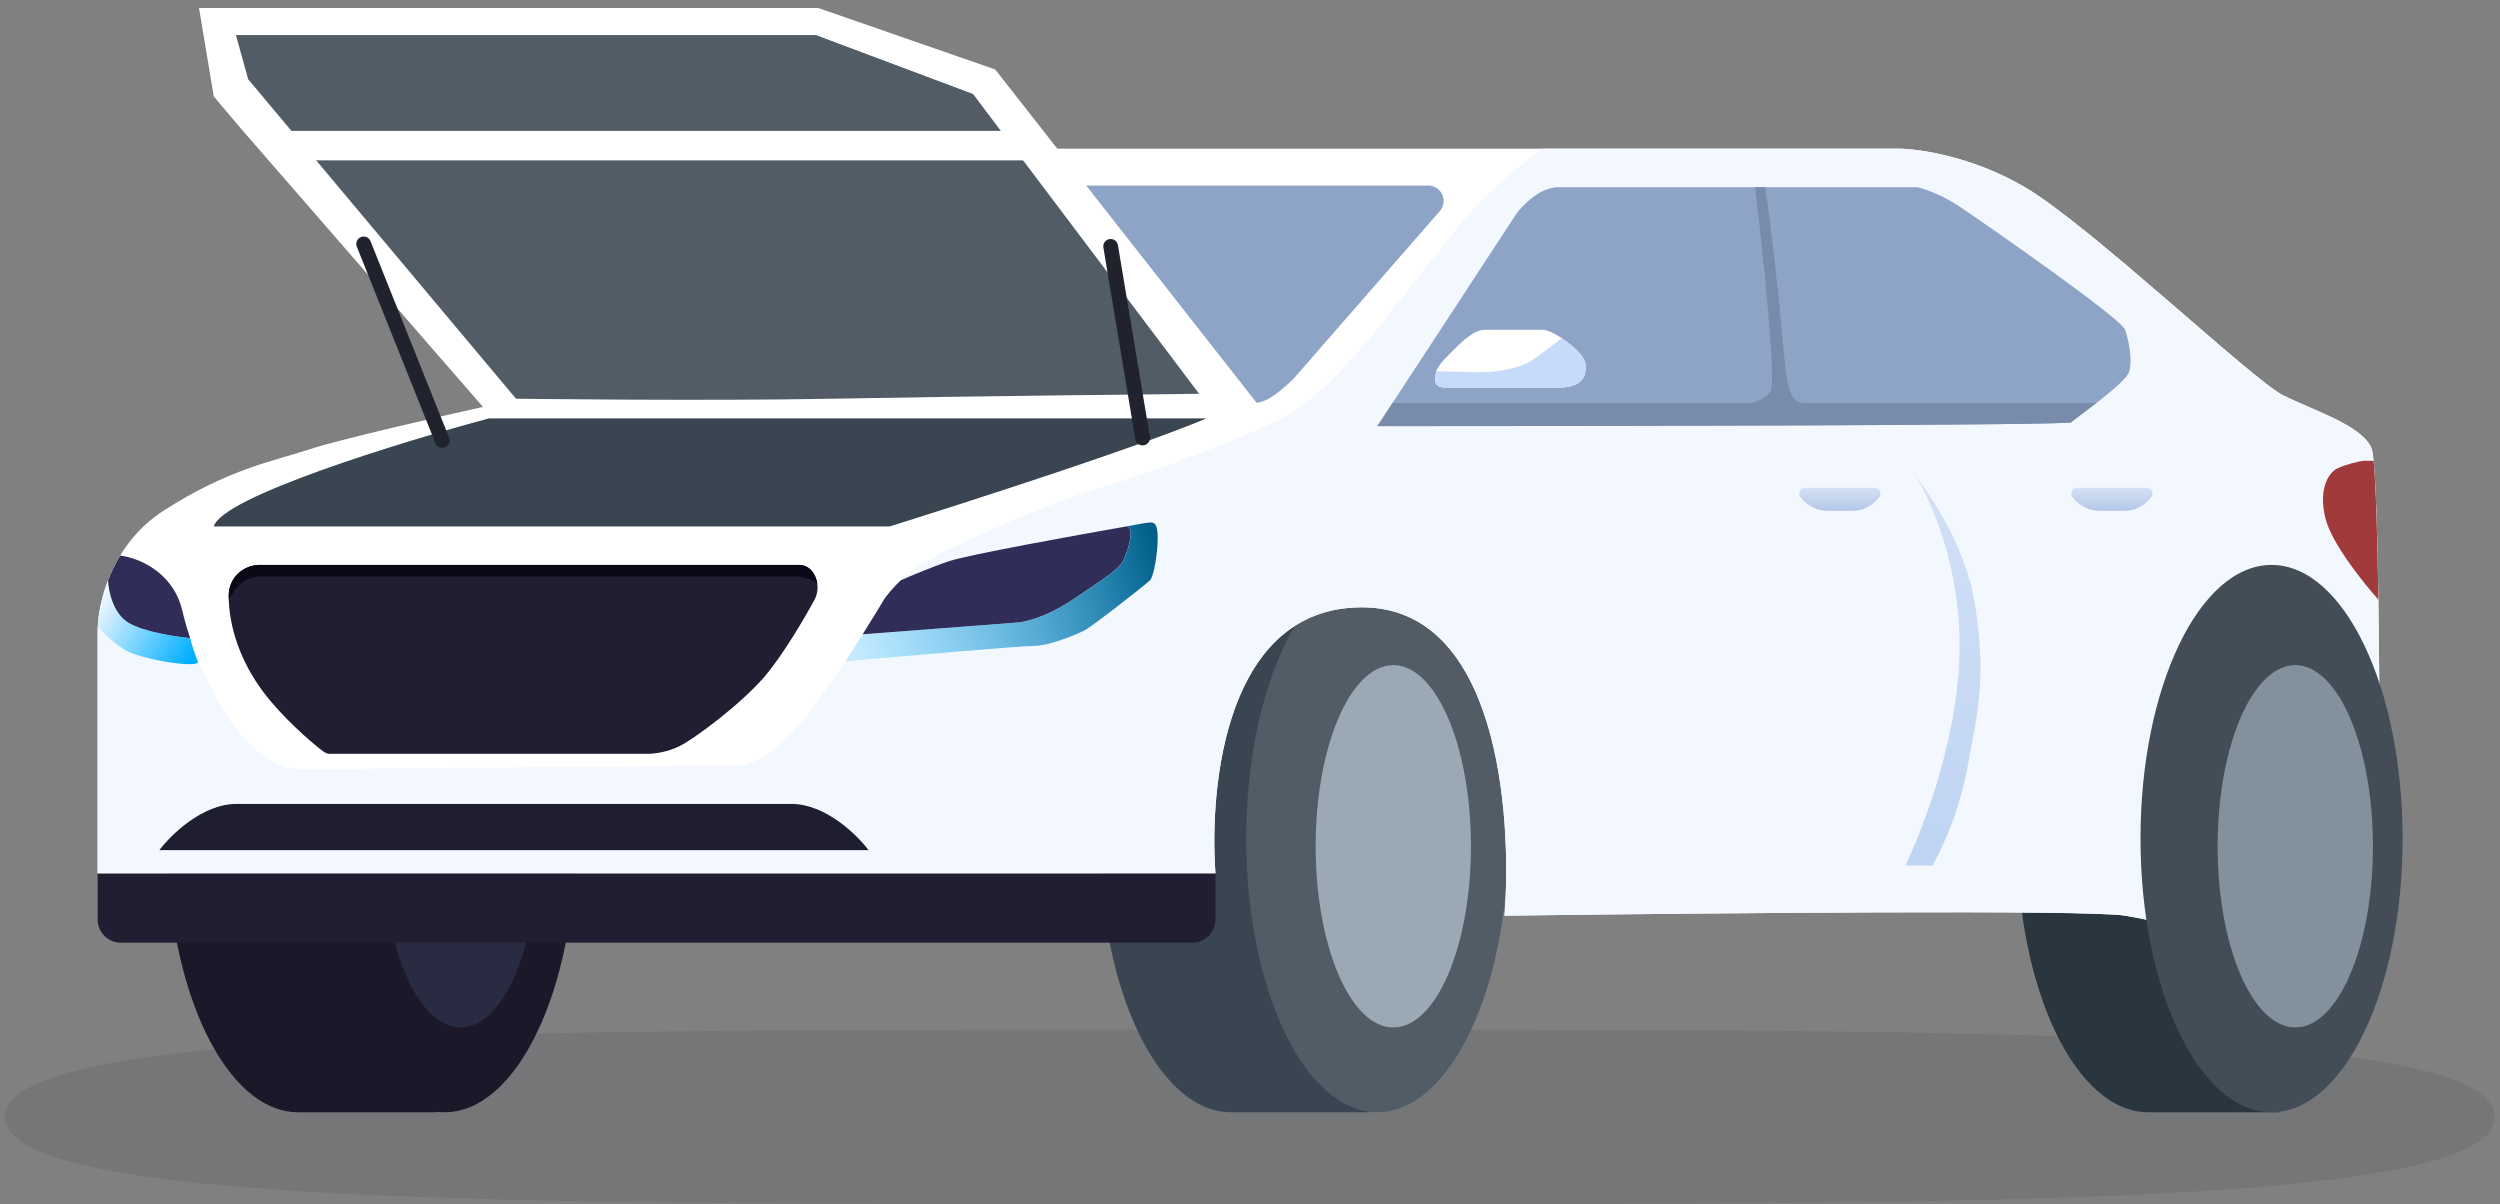 <svg width="218" height="105" viewBox="0 0 218 105" fill="none" xmlns="http://www.w3.org/2000/svg">
<rect x="0" y="0" width="218" height="105" fill="#808080" stroke="none"/>
<path opacity="0.1" d="M217.556 97.4C217.556 105.415 168.95 104.996 108.992 104.996C49.034 104.996 0.428 105.415 0.428 97.4C0.428 89.386 49.034 89.805 108.992 89.805C168.95 89.805 217.556 89.386 217.556 97.4Z" fill="#1A2128"/>
<path d="M175.895 73.124C175.895 86.303 181.011 96.988 187.323 96.988H198.75V49.26H187.323C181.011 49.26 175.895 59.944 175.895 73.124Z" fill="#29353F"/>
<path d="M95.904 73.124C95.904 86.303 101.021 96.988 107.332 96.988H119.432V49.26H107.332C101.021 49.26 95.904 59.944 95.904 73.124Z" fill="#394651"/>
<ellipse cx="120.102" cy="73.124" rx="11.428" ry="23.864" fill="#515C66"/>
<ellipse cx="121.496" cy="73.796" rx="6.77" ry="15.797" fill="#9AA9B3"/>
<path d="M14.57 73.124C14.57 86.303 19.686 96.988 25.998 96.988H38.098V49.26H25.998C19.686 49.26 14.57 59.944 14.57 73.124Z" fill="#1B1829"/>
<ellipse cx="38.764" cy="73.124" rx="11.428" ry="23.864" fill="#1B1829"/>
<ellipse cx="40.159" cy="73.796" rx="6.77" ry="15.797" fill="#282B41"/>
<path d="M8.515 76.15H105.987V80.183C105.987 81.297 105.084 82.2 103.971 82.2H10.532C9.418 82.2 8.515 81.297 8.515 80.183V76.15Z" fill="#211E31"/>
<path d="M8.515 54.974V76.149H105.987C105.427 68.419 106.928 52.958 118.76 52.958C130.591 52.958 131.868 70.884 131.196 79.847C148.785 79.623 182.083 79.309 185.309 79.847C188.536 80.384 190.015 80.967 190.351 81.191V67.747C190.351 62.705 192.704 50.605 199.762 50.941C205.409 51.21 207.268 61.136 207.493 66.066C207.493 57.775 207.358 40.791 206.82 39.177C206.148 37.161 201.779 35.816 199.09 34.472C196.401 33.127 182.284 19.683 176.57 16.322C171.999 13.633 167.271 12.961 165.479 12.961H134.557H74.393C73.317 12.961 71.704 13.857 71.032 14.305L42.127 35.48C38.093 36.376 29.422 38.371 27.002 39.177C23.977 40.186 19.943 40.858 14.229 44.555C9.658 47.513 8.515 52.734 8.515 54.974Z" fill="white"/>
<path d="M18.641 45.91C19.327 43.339 34.926 38.553 42.639 36.482H105.207C99.55 38.882 84.422 43.767 77.566 45.91H18.641Z" fill="#394651"/>
<path d="M68.471 16.178L42.124 35.478C64.084 35.478 108.238 35.142 109.346 35.142C110.691 35.142 112.035 33.686 112.708 33.126L125.552 18.406C126.311 17.537 125.693 16.178 124.539 16.178H68.471Z" fill="#8EA4C6"/>
<path d="M8.515 54.974V76.149H105.987C105.427 68.419 106.928 52.958 118.76 52.958C130.591 52.958 131.868 70.884 131.196 79.847C148.785 79.623 182.083 79.309 185.309 79.847C188.536 80.384 190.015 80.967 190.351 81.191V67.747C190.351 62.705 192.704 50.605 199.762 50.941C205.409 51.21 207.268 61.136 207.493 66.066C207.493 57.775 207.358 40.791 206.82 39.177C206.148 37.161 201.779 35.816 199.09 34.472C196.401 33.127 182.284 19.683 176.57 16.322C171.999 13.633 167.271 12.961 165.479 12.961H134.557C133.1 13.969 129.65 16.658 127.498 19.347C125.347 22.036 121.448 26.965 119.768 29.094C118.311 30.887 114.793 34.808 112.373 36.152C109.348 37.833 100.61 41.194 95.904 42.538C91.198 43.883 83.132 47.58 80.779 48.924C78.897 50 77.53 51.613 77.082 52.285C75.962 54.19 73.049 58.873 70.36 62.369C66.999 66.738 64.646 66.738 64.31 66.738C63.974 66.738 28.346 67.074 26.329 67.074C24.313 67.074 22.968 66.066 21.288 64.385C19.607 62.705 16.918 57.663 15.91 53.294C15.103 49.798 11.953 48.609 10.478 48.452C8.975 50.933 8.515 53.553 8.515 54.974Z" fill="#F3F8FF"/>
<path d="M202.785 45.225C203.323 47.376 206.081 50.827 207.392 52.283C207.315 47.104 207.185 42.298 206.977 40.184H206.146C205.81 40.184 204.466 40.52 203.793 40.856C203.121 41.192 202.113 42.536 202.785 45.225Z" fill="#A13A3A"/>
<path d="M77.08 52.284C76.669 52.983 76.016 54.057 75.221 55.309L88.508 54.301C89.18 54.301 91.129 53.898 93.549 52.284C96.575 50.267 97.583 49.595 97.919 48.923C98.255 48.251 98.591 47.242 98.591 46.57C98.591 46.032 98.367 45.898 98.255 45.898C93.773 46.682 84.407 48.385 82.794 48.923C81.181 49.461 79.291 50.267 78.547 50.604C77.832 51.283 77.322 51.921 77.08 52.284Z" fill="#302D58"/>
<path d="M88.513 54.303L75.226 55.311L73.724 57.664C78.766 57.215 89.118 56.319 90.194 56.319C91.538 56.319 93.891 55.311 94.563 54.975C95.235 54.639 99.941 50.941 100.277 50.605C100.613 50.269 100.949 48.252 100.949 46.908C100.949 45.564 100.613 45.564 100.277 45.564C100.008 45.564 98.82 45.788 98.26 45.9C98.372 45.9 98.596 46.034 98.596 46.572C98.596 47.244 98.26 48.252 97.924 48.925C97.588 49.597 96.58 50.269 93.555 52.286L93.555 52.286C91.135 53.899 89.185 54.303 88.513 54.303Z" fill="url(#paint0_linear_64_3013)"/>
<path d="M15.909 53.294C15.102 49.799 11.951 48.61 10.477 48.452C10.043 49.169 9.696 49.898 9.421 50.606C9.455 51.502 9.859 53.496 11.203 54.303C12.548 55.109 15.351 55.535 16.584 55.647C16.317 54.857 16.087 54.065 15.909 53.294Z" fill="#302D58"/>
<path d="M11.204 54.304C9.86 53.497 9.456 51.503 9.423 50.607C9.344 50.831 9.12 51.548 8.852 52.623C8.583 53.699 8.515 54.416 8.515 54.64C8.818 55.011 9.712 55.935 10.868 56.657C12.314 57.559 17.59 58.337 17.254 57.665C16.985 57.127 16.697 56.096 16.586 55.648C15.352 55.536 12.549 55.111 11.204 54.304Z" fill="url(#paint1_linear_64_3013)"/>
<path fill-rule="evenodd" clip-rule="evenodd" d="M44.818 74.134L75.74 74.134C74.731 72.79 71.975 70.101 69.017 70.101H44.817L20.618 70.101C17.66 70.101 14.904 72.79 13.895 74.134H44.818Z" fill="#1F1E30"/>
<path d="M19.944 51.949C19.944 50.313 21.289 49.26 22.633 49.26H69.689C71.033 49.26 71.689 51.068 71.033 52.285C70.249 53.742 68.277 57.125 66.664 59.007C64.647 61.36 60.614 64.385 59.269 65.057C58.194 65.595 57.029 65.729 56.58 65.729H29.019C28.683 65.729 28.549 65.812 28.011 65.393C27.003 64.609 24.583 62.503 22.969 60.352C20.953 57.663 19.945 54.638 19.944 51.949Z" fill="#211E31"/>
<path d="M19.944 51.949C19.944 50.313 21.289 49.26 22.633 49.26H69.689C70.572 49.26 71.158 50.04 71.27 50.92C71.273 50.928 71.274 50.935 71.272 50.941C71.272 50.934 71.271 50.927 71.27 50.92C71.209 50.773 70.31 50.268 69.353 50.268H22.633C22.297 50.268 21.491 50.403 20.953 50.941C20.415 51.478 20.06 52.061 19.95 52.285C19.946 52.172 19.944 52.06 19.944 51.949Z" fill="#0B0817"/>
<ellipse cx="198.08" cy="73.124" rx="11.428" ry="23.864" fill="#424D57"/>
<ellipse cx="200.149" cy="73.796" rx="6.77" ry="15.797" fill="#82919B"/>
<path d="M132.206 18.674L120.106 37.16C140.16 37.16 180.337 37.093 180.605 36.824C180.942 36.488 185.311 33.463 185.647 32.454C185.983 31.446 185.647 29.766 185.311 28.757C184.975 27.749 172.875 19.346 170.858 18.002C169.245 16.926 167.721 16.433 167.161 16.321H135.903C134.29 16.321 132.766 17.89 132.206 18.674Z" fill="#8EA4C6"/>
<path d="M120.106 37.16C140.16 37.16 180.337 37.093 180.605 36.824C180.758 36.671 181.742 35.964 182.803 35.143H157.414C156.069 35.143 155.817 34.135 155.397 29.093C155.128 25.867 154.389 19.346 153.918 16.321H153.044C153.717 21.923 154.927 33.328 154.389 34.135C153.851 34.942 152.82 35.143 152.372 35.143H121.426L120.106 37.16Z" fill="#788BAA"/>
<path d="M126.828 30.438C125.483 31.783 125.147 32.119 125.147 33.127C125.147 33.799 125.819 33.799 126.155 33.799H135.902C138.591 33.799 138.255 32.119 138.255 31.783C138.255 31.446 137.919 30.774 136.575 29.766C135.499 28.959 134.782 28.758 134.558 28.758H129.516C128.844 28.758 128.172 29.094 126.828 30.438Z" fill="white"/>
<path d="M138.255 31.783C138.255 31.447 137.919 30.774 136.575 29.766C136.438 29.664 136.307 29.571 136.183 29.487C135.641 29.916 134.356 30.909 133.55 31.447C132.541 32.119 130.525 32.455 129.18 32.455C128.105 32.455 126.115 32.392 125.254 32.361C125.177 32.586 125.147 32.827 125.147 33.127C125.147 33.799 125.819 33.799 126.155 33.799H135.902C138.591 33.799 138.255 32.119 138.255 31.783Z" fill="#C6DBFA"/>
<path d="M170.86 57.325C171.129 49.527 168.283 43.32 166.827 41.191C168.171 42.984 171.398 47.51 172.204 52.619C173.213 59.005 172.54 61.694 171.532 67.072C170.725 71.374 168.955 74.69 168.507 75.475H166.154C167.387 72.898 170.591 65.122 170.86 57.325Z" fill="url(#paint2_linear_64_3013)"/>
<path d="M156.986 43.33C156.744 43.001 156.98 42.536 157.388 42.536H163.488C163.897 42.536 164.132 43.001 163.89 43.33C163.326 44.099 162.43 44.553 161.476 44.553H159.4C158.446 44.553 157.55 44.099 156.986 43.33Z" fill="url(#paint3_linear_64_3013)"/>
<path d="M180.704 43.33C180.462 43.001 180.697 42.536 181.106 42.536H187.206C187.614 42.536 187.85 43.001 187.608 43.33C187.044 44.099 186.147 44.553 185.194 44.553H183.118C182.164 44.553 181.268 44.099 180.704 43.33Z" fill="url(#paint4_linear_64_3013)"/>
<path d="M20.998 11.198L42.425 35.839H73.495H110.135L86.779 6.055L71.352 0.698L17.355 0.698L18.641 8.412L20.998 11.198Z" fill="white"/>
<path d="M21.641 6.912L20.57 3.055H71.138L84.851 8.198L104.564 34.339C104.564 34.339 83.78 34.553 72.638 34.768C61.495 34.982 44.996 34.768 44.996 34.768L21.641 6.912Z" fill="#515C66"/>
<path d="M31.712 21.269L38.568 38.41" stroke="#20222D" stroke-width="1.286" stroke-linecap="round"/>
<path d="M24.855 12.698H90.422" stroke="white" stroke-width="2.571"/>
<path d="M96.85 21.483L99.636 38.196" stroke="#20222D" stroke-width="1.286" stroke-linecap="round"/>
<defs>
<linearGradient id="paint0_linear_64_3013" x1="101.285" y1="48.589" x2="74.396" y2="56.655" gradientUnits="userSpaceOnUse">
<stop stop-color="#005D88"/>
<stop offset="1" stop-color="#00AFFF" stop-opacity="0.19"/>
</linearGradient>
<linearGradient id="paint1_linear_64_3013" x1="16.918" y1="56.993" x2="8.852" y2="51.951" gradientUnits="userSpaceOnUse">
<stop stop-color="#00AFFF"/>
<stop offset="1" stop-color="#00AFFF" stop-opacity="0"/>
</linearGradient>
<linearGradient id="paint2_linear_64_3013" x1="169.765" y1="41.191" x2="169.765" y2="74.802" gradientUnits="userSpaceOnUse">
<stop stop-color="#D2E0F5"/>
<stop offset="1" stop-color="#BFD4F4"/>
</linearGradient>
<linearGradient id="paint3_linear_64_3013" x1="160.438" y1="42.536" x2="160.438" y2="44.553" gradientUnits="userSpaceOnUse">
<stop stop-color="#D4E0F4"/>
<stop offset="1" stop-color="#B5C9E8"/>
</linearGradient>
<linearGradient id="paint4_linear_64_3013" x1="184.156" y1="42.536" x2="184.156" y2="44.553" gradientUnits="userSpaceOnUse">
<stop stop-color="#D4E0F4"/>
<stop offset="1" stop-color="#B5C9E8"/>
</linearGradient>
</defs>
</svg>
